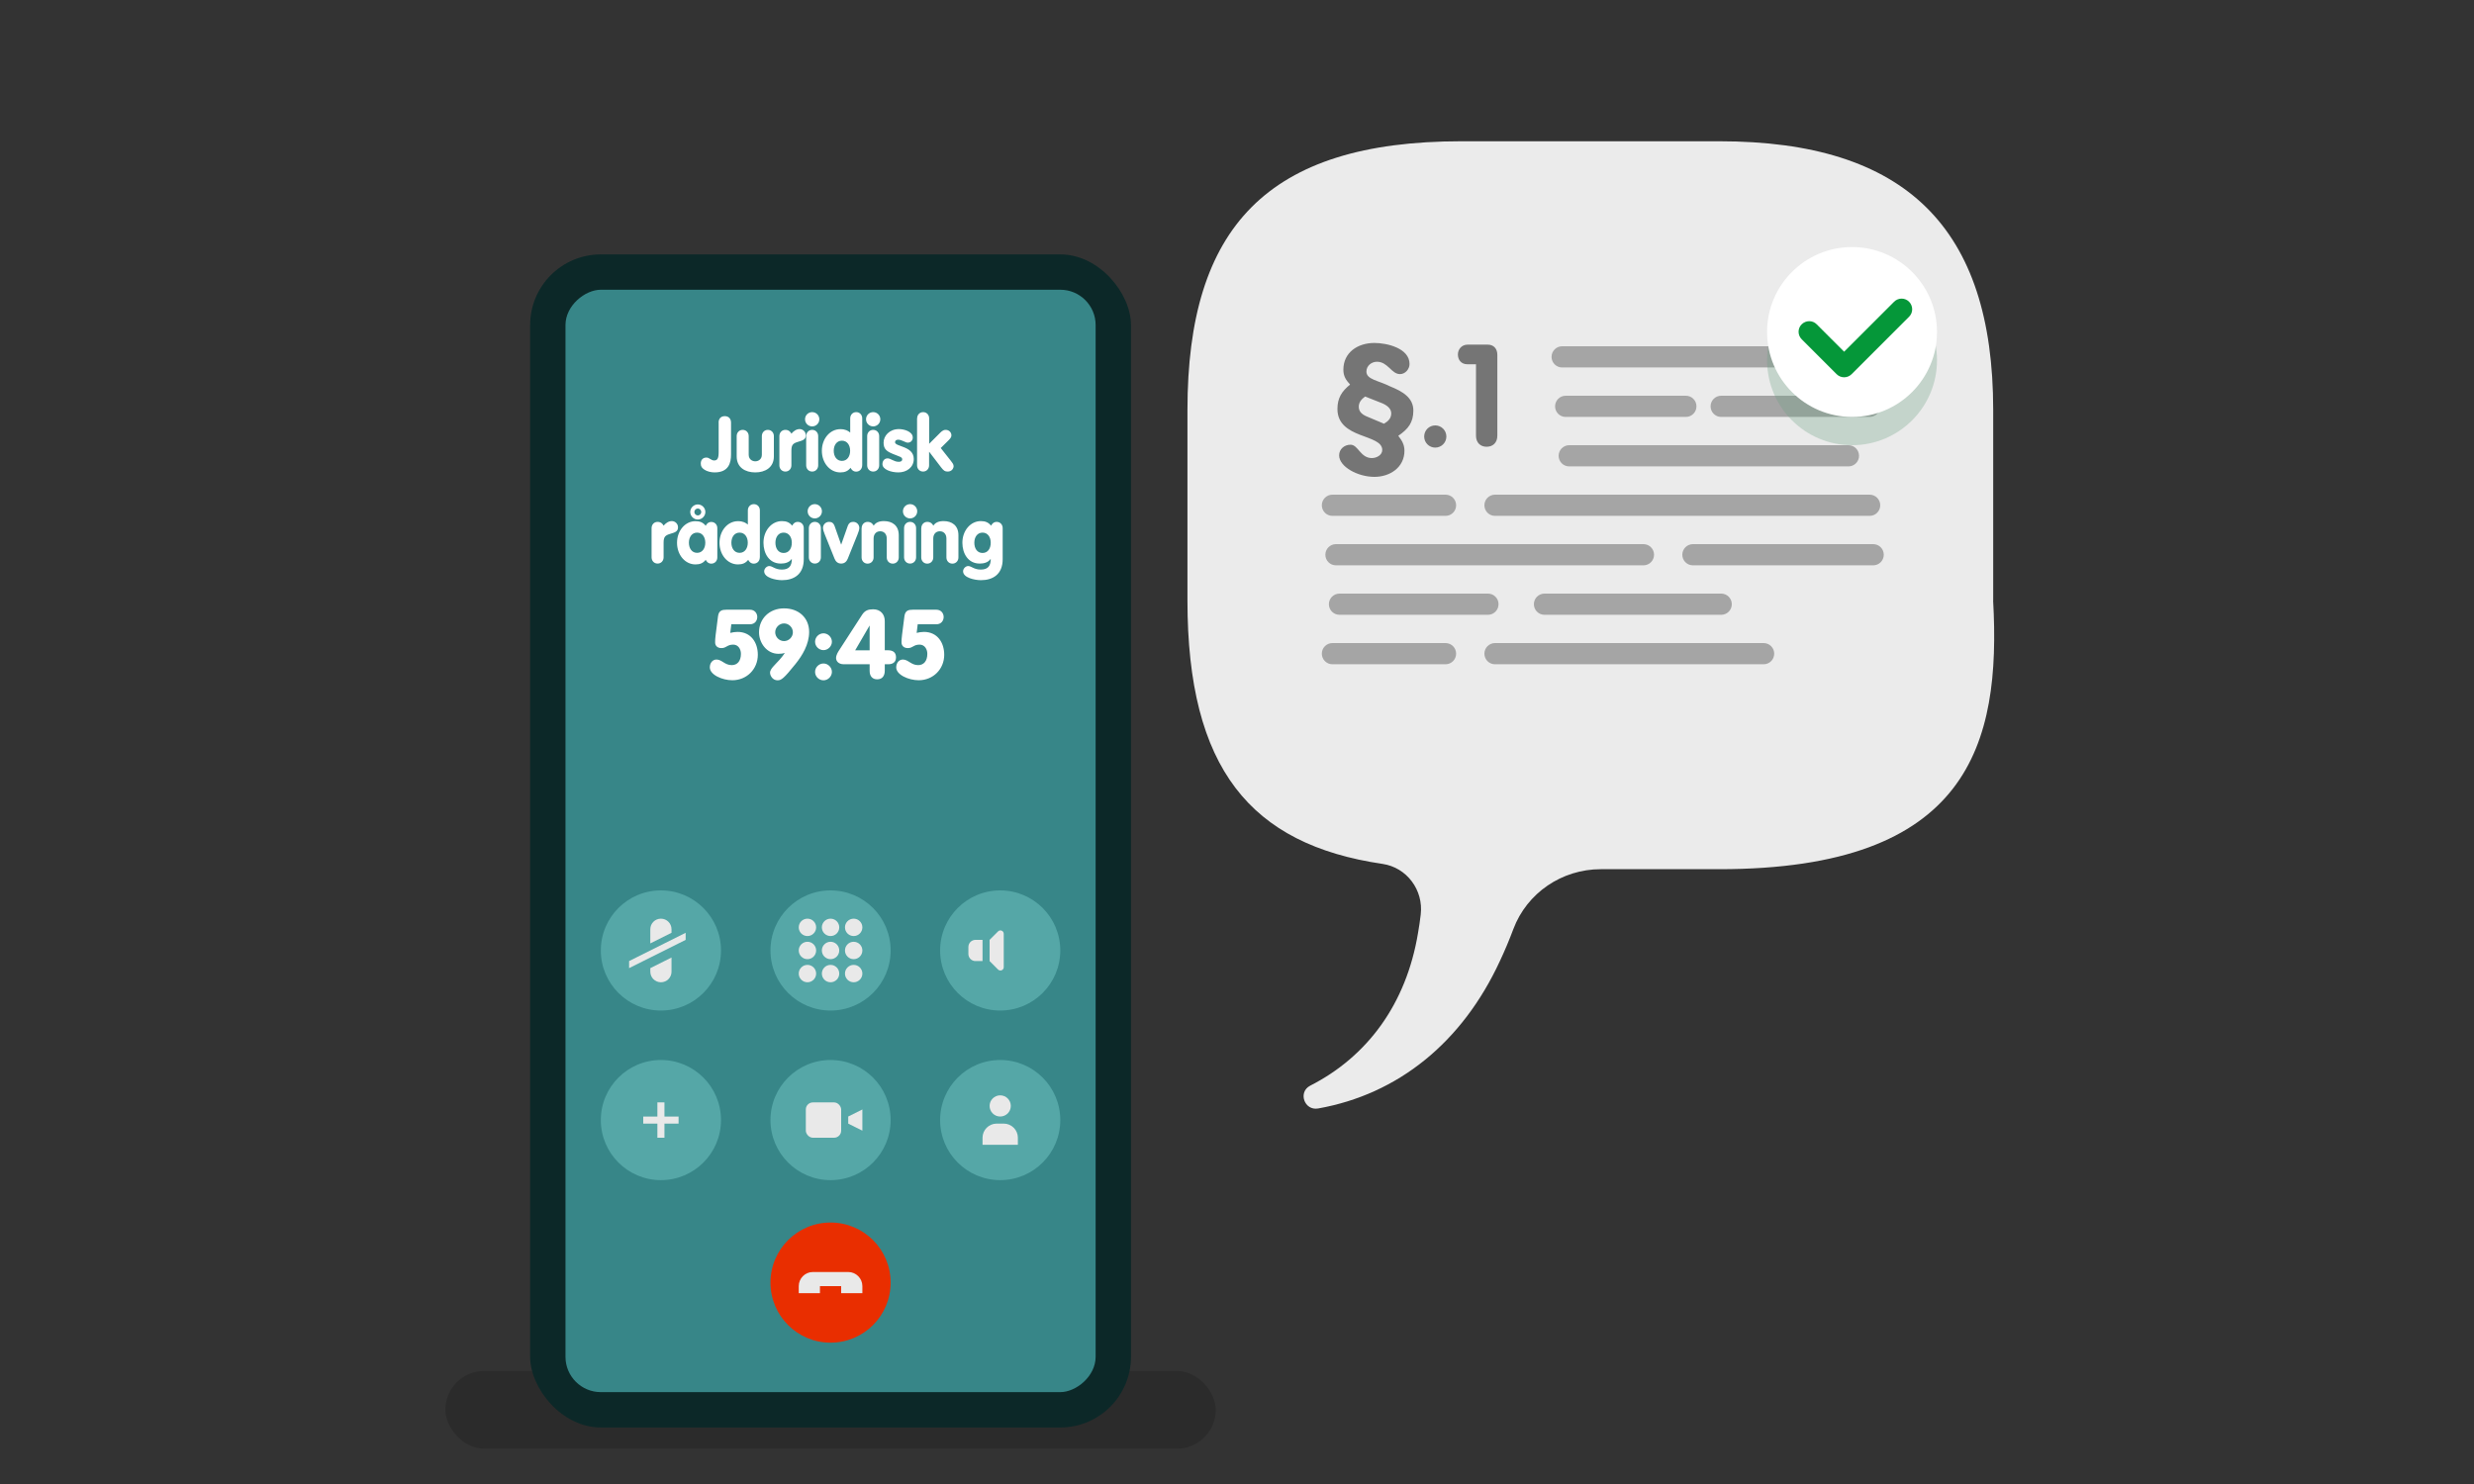 <svg xmlns="http://www.w3.org/2000/svg" viewBox="0 0 350 210"><rect x="0" y="0" width="350" height="210" fill="#333333" stroke="none"/><rect width="109" height="11" x="63" y="194" opacity=".15" rx="5.5" ry="5.5"/><rect width="85" height="166" x="75" y="36" fill="#0c2828" rx="10" ry="10"/><rect width="156" height="75" x="39.5" y="81.5" fill="#378688" rx="5" ry="5" transform="rotate(90 117.5 119)"/><circle cx="93.5" cy="134.5" r="8.5" fill="#55a7a7"/><circle cx="141.5" cy="134.5" r="8.5" fill="#55a7a7"/><circle cx="117.5" cy="134.5" r="8.5" fill="#55a7a7"/><circle cx="93.5" cy="158.5" r="8.5" fill="#55a7a7"/><circle cx="141.5" cy="158.5" r="8.5" fill="#55a7a7"/><circle cx="117.5" cy="158.5" r="8.5" fill="#55a7a7"/><circle cx="117.5" cy="181.5" r="8.5" fill="#e92e00"/><path fill="#e9e9e9" d="M113 183v-1c0-1.1.9-2 2-2h5c1.1 0 2 .9 2 2v1h-3v-1h-3v1h-3ZM93 156h1v5h-1z"/><path fill="#e9e9e9" d="M91 159v-1h5v1zM92 137.5c0 .83.67 1.5 1.5 1.5s1.5-.67 1.5-1.5v-2l-3 1.5v.5ZM95 131.5c0-.83-.67-1.5-1.5-1.5s-1.5.67-1.5 1.5v2l3-1.5v-.5ZM89 136v1l8-4v-1l-8 4z"/><rect width="5" height="5" x="114" y="156" fill="#e9e9e9" rx="1" ry="1"/><path fill="#e9e9e9" d="m122 160-2-1v-1l2-1v3zM141 159h1c1.1 0 2 .9 2 2v1h-5v-1c0-1.1.9-2 2-2Z"/><circle cx="141.5" cy="156.5" r="1.5" fill="#e9e9e9"/><circle cx="114.23" cy="137.77" r="1.23" fill="#e9e9e9"/><circle cx="117.5" cy="137.77" r="1.23" fill="#e9e9e9"/><circle cx="120.77" cy="137.77" r="1.23" fill="#e9e9e9"/><circle cx="114.23" cy="134.5" r="1.23" fill="#e9e9e9"/><circle cx="117.5" cy="134.5" r="1.23" fill="#e9e9e9"/><circle cx="120.77" cy="134.5" r="1.23" fill="#e9e9e9"/><circle cx="114.23" cy="131.23" r="1.23" fill="#e9e9e9"/><circle cx="117.5" cy="131.23" r="1.23" fill="#e9e9e9"/><circle cx="120.77" cy="131.23" r="1.23" fill="#e9e9e9"/><path fill="#e9e9e9" d="M138 133h1v3h-1c-.55 0-1-.45-1-1v-1c0-.55.45-1 1-1ZM141.2 137.2 140 136v-3l1.2-1.2c.29-.29.8-.09.8.33v4.74c0 .42-.5.62-.8.33Z"/><path fill="#fff" d="M101.66 59.82c0-.62.37-.93.88-.93s.88.32.88.93v4.47c0 1.19-.31 2.56-2.33 2.56-.49 0-1.06-.14-1.41-.37-.39-.26-.54-.46-.54-.9s.25-.83.8-.83c.43 0 .65.41 1.1.41s.63-.3.63-1.17v-4.17ZM109.48 64.59c0 1.56-1.22 2.26-2.63 2.26s-2.63-.69-2.63-2.26v-2.88c0-.49.35-.88.85-.88s.85.39.85.88v2.64c0 .64.49.93.93.93s.93-.29.93-.93v-2.64c0-.49.35-.88.85-.88s.85.39.85.88v2.88ZM110.26 61.71c0-.49.35-.88.85-.88.46 0 .74.29.85.54.28-.34.69-.65 1.17-.65.43 0 .87.35.87.88 0 .59-.44.73-1.06.91-.74.22-.98.41-.98 1.28v2.06c0 .49-.35.88-.85.88s-.85-.39-.85-.88v-4.14ZM114.9 58.32c.55 0 1.01.44 1.01 1.01s-.46 1.01-1.01 1.01-1.01-.44-1.01-1.01.46-1.01 1.01-1.01Zm-.85 3.39c0-.49.35-.88.85-.88s.85.39.85.88v4.14c0 .49-.35.88-.85.88s-.85-.39-.85-.88v-4.14ZM121.97 65.86c0 .49-.35.88-.85.88-.41 0-.67-.28-.79-.54-.38.47-.81.65-1.45.65-1.48 0-2.61-1.36-2.61-3.06s1.14-3.06 2.61-3.06c.73 0 1.1.23 1.4.48V59.2c0-.49.35-.88.85-.88s.85.39.85.88v6.66Zm-4.02-2.07c0 .78.41 1.43 1.16 1.43s1.16-.65 1.16-1.43-.41-1.43-1.16-1.43-1.16.65-1.16 1.43ZM123.53 58.32c.55 0 1.01.44 1.01 1.01s-.46 1.01-1.01 1.01-1.01-.44-1.01-1.01.46-1.01 1.01-1.01Zm-.85 3.39c0-.49.35-.88.85-.88s.85.39.85.88v4.14c0 .49-.35.88-.85.88s-.85-.39-.85-.88v-4.14ZM125.53 64.86c.53 0 .9.49 1.63.49.35 0 .48-.16.48-.34 0-.35-.37-.38-1.31-.77-.87-.36-1.33-.68-1.33-1.6 0-.96.82-1.92 2.18-1.92.68 0 1.95.33 1.95 1.2 0 .42-.3.72-.71.72-.34 0-.84-.42-1.36-.42-.23 0-.44.11-.44.36 0 .66 2.65.51 2.65 2.37 0 1.19-1.01 1.9-2.17 1.9-1.06 0-2.26-.42-2.26-1.17 0-.48.31-.81.69-.81ZM129.75 59.2c0-.49.35-.88.85-.88s.85.39.85.88v3.6l1.38-1.38c.29-.29.54-.59.95-.59.5 0 .82.37.82.78 0 .3-.2.5-.6.89l-.91.9 1.42 1.8c.17.22.4.5.4.75 0 .33-.25.78-.84.78-.39 0-.56-.12-.92-.58l-1.69-2.21h-.02v1.91c0 .49-.35.88-.85.88s-.85-.39-.85-.88v-6.66ZM92.18 74.73c0-.49.35-.88.85-.88.46 0 .74.29.85.54.28-.34.69-.65 1.17-.65.43 0 .87.35.87.88 0 .59-.44.73-1.06.91-.74.22-.98.41-.98 1.28v2.06c0 .49-.35.88-.85.88s-.85-.39-.85-.88v-4.14ZM101.48 78.88c0 .49-.35.88-.85.88-.41 0-.67-.28-.79-.54-.38.47-.81.65-1.45.65-1.48 0-2.61-1.36-2.61-3.06s1.14-3.06 2.61-3.06c.64 0 1.07.18 1.45.65.12-.26.38-.54.79-.54.5 0 .85.39.85.88v4.14Zm-4.02-2.08c0 .78.41 1.43 1.16 1.43s1.16-.65 1.16-1.43-.41-1.43-1.16-1.43-1.16.65-1.16 1.43Zm1.26-5.42c.59 0 1.07.49 1.07 1.07s-.49 1.07-1.07 1.07-1.07-.49-1.07-1.07.49-1.07 1.07-1.07Zm0 1.56c.26 0 .49-.23.49-.49s-.23-.49-.49-.49-.49.23-.49.49.23.49.49.49ZM107.49 78.88c0 .49-.35.88-.85.88-.41 0-.67-.28-.79-.54-.38.47-.81.65-1.45.65-1.48 0-2.61-1.36-2.61-3.06s1.14-3.06 2.61-3.06c.73 0 1.1.23 1.4.48v-2.01c0-.49.35-.88.85-.88s.85.39.85.88v6.66Zm-4.02-2.08c0 .78.41 1.43 1.16 1.43s1.16-.65 1.16-1.43-.41-1.43-1.16-1.43-1.16.65-1.16 1.43ZM113.71 79.13c0 2.16-1.41 2.97-3.07 2.97-.88 0-2.53-.34-2.53-1.26 0-.38.37-.74.71-.74.49 0 .8.5 1.79.5 1.05 0 1.41-.55 1.41-1.5H112c-.37.52-.98.65-1.54.65-1.64 0-2.45-1.42-2.45-2.95 0-1.7 1.14-3.06 2.61-3.06.64 0 1.07.18 1.45.65.12-.26.38-.54.79-.54.5 0 .85.39.85.88v4.39Zm-2.85-3.76c-.75 0-1.16.65-1.16 1.43 0 .82.41 1.45 1.16 1.45s1.16-.63 1.16-1.45c0-.78-.41-1.43-1.16-1.43ZM115.27 71.34c.55 0 1.01.44 1.01 1.01s-.46 1.01-1.01 1.01-1.01-.44-1.01-1.01.46-1.01 1.01-1.01Zm-.84 3.39c0-.49.35-.88.85-.88s.85.39.85.88v4.14c0 .49-.35.88-.85.88s-.85-.39-.85-.88v-4.14ZM116.69 75.64c-.15-.38-.26-.68-.26-.94 0-.46.38-.85.85-.85.34 0 .63.11.81.64l.9 2.56h.02l.9-2.56c.18-.53.48-.64.81-.64.47 0 .85.39.85.85 0 .26-.11.56-.26.94l-1.38 3.43c-.16.4-.46.68-.93.68s-.77-.28-.93-.68l-1.38-3.43ZM121.9 74.73c0-.49.35-.88.85-.88.46 0 .74.29.85.54.27-.42.73-.65 1.45-.65 1.17 0 2.1.61 2.1 2v3.14c0 .49-.35.88-.85.88s-.85-.39-.85-.88V76.2c0-.59-.35-1.02-.93-1.02s-.93.43-.93 1.02v2.68c0 .49-.35.88-.85.88s-.85-.39-.85-.88v-4.14ZM128.75 71.34c.55 0 1.01.44 1.01 1.01s-.46 1.01-1.01 1.01-1.01-.44-1.01-1.01.46-1.01 1.01-1.01Zm-.85 3.39c0-.49.35-.88.85-.88s.85.39.85.88v4.14c0 .49-.35.88-.85.88s-.85-.39-.85-.88v-4.14ZM130.34 74.73c0-.49.35-.88.85-.88.46 0 .74.29.85.54.27-.42.73-.65 1.45-.65 1.17 0 2.1.61 2.1 2v3.14c0 .49-.35.88-.85.88s-.85-.39-.85-.88V76.2c0-.59-.35-1.02-.93-1.02s-.93.43-.93 1.02v2.68c0 .49-.35.88-.85.88s-.85-.39-.85-.88v-4.14ZM141.85 79.13c0 2.16-1.41 2.97-3.07 2.97-.88 0-2.53-.34-2.53-1.26 0-.38.37-.74.71-.74.49 0 .8.5 1.79.5 1.05 0 1.41-.55 1.41-1.5h-.02c-.37.52-.98.65-1.54.65-1.64 0-2.45-1.42-2.45-2.95 0-1.7 1.14-3.06 2.61-3.06.64 0 1.07.18 1.45.65.12-.26.38-.54.79-.54.5 0 .85.39.85.88v4.39ZM139 75.37c-.75 0-1.16.65-1.16 1.43 0 .82.41 1.45 1.16 1.45s1.16-.63 1.16-1.45c0-.78-.41-1.43-1.16-1.43ZM103.31 89.56c.3-.08.7-.14 1.03-.14 1.89 0 2.87 1.49 2.87 3.24 0 2.01-1.55 3.6-3.61 3.6-1.42 0-3.18-.77-3.18-1.82 0-.66.42-1.11.94-1.11.77 0 1.16.79 2.16.79.78 0 1.3-.56 1.3-1.6 0-.66-.38-1.3-1.09-1.3-.89 0-.94.49-1.67.49-.53 0-.89-.3-.89-.81 0-.29.01-.55.07-1.03l.34-2.67c.11-.83.6-.92 1.18-.92h3.34c.68 0 1.03.52 1.03 1.03s-.34 1.03-1.03 1.03h-2.64l-.15 1.21ZM112.54 93.96c-1.64 2.04-2 2.31-2.53 2.31-.74 0-1.07-.7-1.07-1.07 0-.73 1.07-1.3 2.07-2.76l-.03-.03c-.21.07-.45.11-.86.11-1.62 0-2.74-1.52-2.74-3.05 0-1.9 1.45-3.38 3.54-3.38s3.55 1.35 3.55 3.33c0 1.77-.97 3.35-1.93 4.54Zm-1.62-5.74c-.68 0-1.25.58-1.25 1.25s.56 1.25 1.25 1.25 1.25-.58 1.25-1.25-.56-1.25-1.25-1.25ZM116.5 89.62c.64 0 1.19.55 1.19 1.19S117.14 92 116.5 92s-1.19-.53-1.19-1.19.55-1.19 1.19-1.19Zm0 4.27c.64 0 1.19.55 1.19 1.19s-.55 1.19-1.19 1.19-1.19-.53-1.19-1.19.55-1.19 1.19-1.19ZM123.04 94h-3.65c-.83 0-1.11-.51-1.11-.88 0-.42.26-.83.42-1.08l3.26-5.04c.4-.62.88-.78 1.57-.78 1.01 0 1.64.68 1.64 1.67v4.13h.47c.68 0 1.12.3 1.12.99s-.44.99-1.12.99h-.47v.9c0 .81-.41 1.23-1.07 1.23s-1.07-.42-1.07-1.2V94Zm0-5.46h-.03l-2.03 3.49h2.05v-3.49ZM129.68 89.56c.3-.08.7-.14 1.03-.14 1.89 0 2.87 1.49 2.87 3.24 0 2.01-1.55 3.6-3.61 3.6-1.42 0-3.18-.77-3.18-1.82 0-.66.42-1.11.94-1.11.77 0 1.16.79 2.16.79.78 0 1.3-.56 1.3-1.6 0-.66-.38-1.3-1.09-1.3-.89 0-.94.49-1.67.49-.53 0-.89-.3-.89-.81 0-.29.01-.55.07-1.03l.34-2.67c.11-.83.6-.92 1.18-.92h3.34c.68 0 1.03.52 1.03 1.03s-.34 1.03-1.03 1.03h-2.64l-.15 1.21Z"/><path fill="#fff" d="M281.98 84.97V58.02c0-25.84-12.41-38.03-38.75-38.03h-36.49c-27.46 0-38.75 12.18-38.75 38.03v26.95c0 23.75 8.9 34.53 27.6 37.28 3.44.51 5.81 3.71 5.4 7.17-.1.88-.23 1.74-.38 2.6-1.66 10.04-7.16 17.49-15.25 21.61-1.77.9-.83 3.58 1.12 3.23 11.3-2.01 20.38-9.32 25.72-20.88.69-1.47 1.32-2.97 1.89-4.49 1.92-5.14 6.89-8.49 12.37-8.49h16.76c35.36 0 39.88-17.72 38.75-38.03Z" opacity=".9"/><g opacity=".5"><path d="M199.41 51.51c0 .72-.6 1.43-1.35 1.43-1.21 0-1.71-1.75-3.26-1.75-.76 0-1.49.56-1.49 1.39 0 1.13 1.67 1.25 3.34 2.09 1.67.68 3.3 1.55 3.3 3.42 0 1.73-.76 2.64-2.13 3.58.52.68.87 1.25.87 2.11 0 2.35-2.03 3.7-4.25 3.7-2.38 0-4.99-1.45-4.99-3.04 0-.89.74-1.51 1.61-1.51 1.09 0 1.39 1.89 3.02 1.89.64 0 1.47-.4 1.47-1.15 0-1.15-1.59-1.53-3.16-2.15-1.59-.62-3.18-1.51-3.18-3.64 0-1.55.6-2.5 1.79-3.46-.6-.66-.95-1.19-.95-2.11 0-2.42 2.01-3.78 4.39-3.78 1.73 0 4.97.72 4.97 2.98Zm-3.62 8.45c.58-.34 1.03-.75 1.03-1.47s-.68-1.21-1.49-1.51l-2.21-.87c-.48.36-.89.8-.89 1.43 0 .66.38 1.05 1.03 1.35l2.54 1.07ZM203.05 60.2c.87 0 1.57.71 1.57 1.57s-.7 1.57-1.57 1.57-1.57-.7-1.57-1.57.7-1.57 1.57-1.57ZM208.81 51.55h-1.19c-.97 0-1.37-.7-1.37-1.39s.5-1.39 1.37-1.39h2.86c.87 0 1.35.62 1.35 1.43v11.45c0 1.01-.64 1.57-1.51 1.57s-1.51-.56-1.51-1.57v-10.1Z"/></g><path d="M263 52h-42c-.83 0-1.5-.67-1.5-1.5s.67-1.5 1.5-1.5h42c.83 0 1.5.67 1.5 1.5s-.67 1.5-1.5 1.5ZM238.5 59h-17c-.83 0-1.5-.67-1.5-1.5s.67-1.5 1.5-1.5h17c.83 0 1.5.67 1.5 1.5s-.67 1.5-1.5 1.5ZM264.5 59h-21c-.83 0-1.5-.67-1.5-1.5s.67-1.5 1.5-1.5h21c.83 0 1.5.67 1.5 1.5s-.67 1.5-1.5 1.5ZM261.5 66H222c-.83 0-1.5-.67-1.5-1.5s.67-1.5 1.5-1.5h39.5c.83 0 1.5.67 1.5 1.5s-.67 1.5-1.5 1.5ZM204.5 73h-16c-.83 0-1.5-.67-1.5-1.5s.67-1.5 1.5-1.5h16c.83 0 1.5.67 1.5 1.5s-.67 1.5-1.5 1.5ZM232.5 80H189c-.83 0-1.5-.67-1.5-1.5s.67-1.5 1.5-1.5h43.5c.83 0 1.5.67 1.5 1.5s-.67 1.5-1.5 1.5ZM210.5 87h-21c-.83 0-1.5-.67-1.5-1.5s.67-1.5 1.5-1.5h21c.83 0 1.5.67 1.5 1.5s-.67 1.5-1.5 1.5ZM264.5 73h-53c-.83 0-1.5-.67-1.5-1.5s.67-1.5 1.5-1.5h53c.83 0 1.5.67 1.5 1.5s-.67 1.5-1.5 1.5ZM204.5 94h-16c-.83 0-1.5-.67-1.5-1.5s.67-1.5 1.5-1.5h16c.83 0 1.5.67 1.5 1.5s-.67 1.5-1.5 1.5ZM249.5 94h-38c-.83 0-1.5-.67-1.5-1.5s.67-1.5 1.5-1.5h38c.83 0 1.5.67 1.5 1.5s-.67 1.5-1.5 1.5ZM265 80h-25.5c-.83 0-1.5-.67-1.5-1.5s.67-1.5 1.5-1.5H265c.83 0 1.5.67 1.5 1.5s-.67 1.5-1.5 1.5ZM243.5 87h-25c-.83 0-1.5-.67-1.5-1.5s.67-1.5 1.5-1.5h25c.83 0 1.5.67 1.5 1.5s-.67 1.5-1.5 1.5Z" opacity=".3"/><circle cx="262.01" cy="50.98" r="12.02" fill="#6a9e7f" opacity=".3"/><circle cx="262.01" cy="46.98" r="12.02" fill="#fff"/><path fill="#059739" d="M260.89 53.39c-.38 0-.77-.15-1.06-.44l-4.94-4.94c-.59-.59-.59-1.54 0-2.12s1.54-.59 2.12 0l3.88 3.88 7.07-7.07c.59-.59 1.54-.59 2.12 0s.59 1.54 0 2.12l-8.13 8.13c-.29.29-.68.44-1.06.44Z"/></svg>